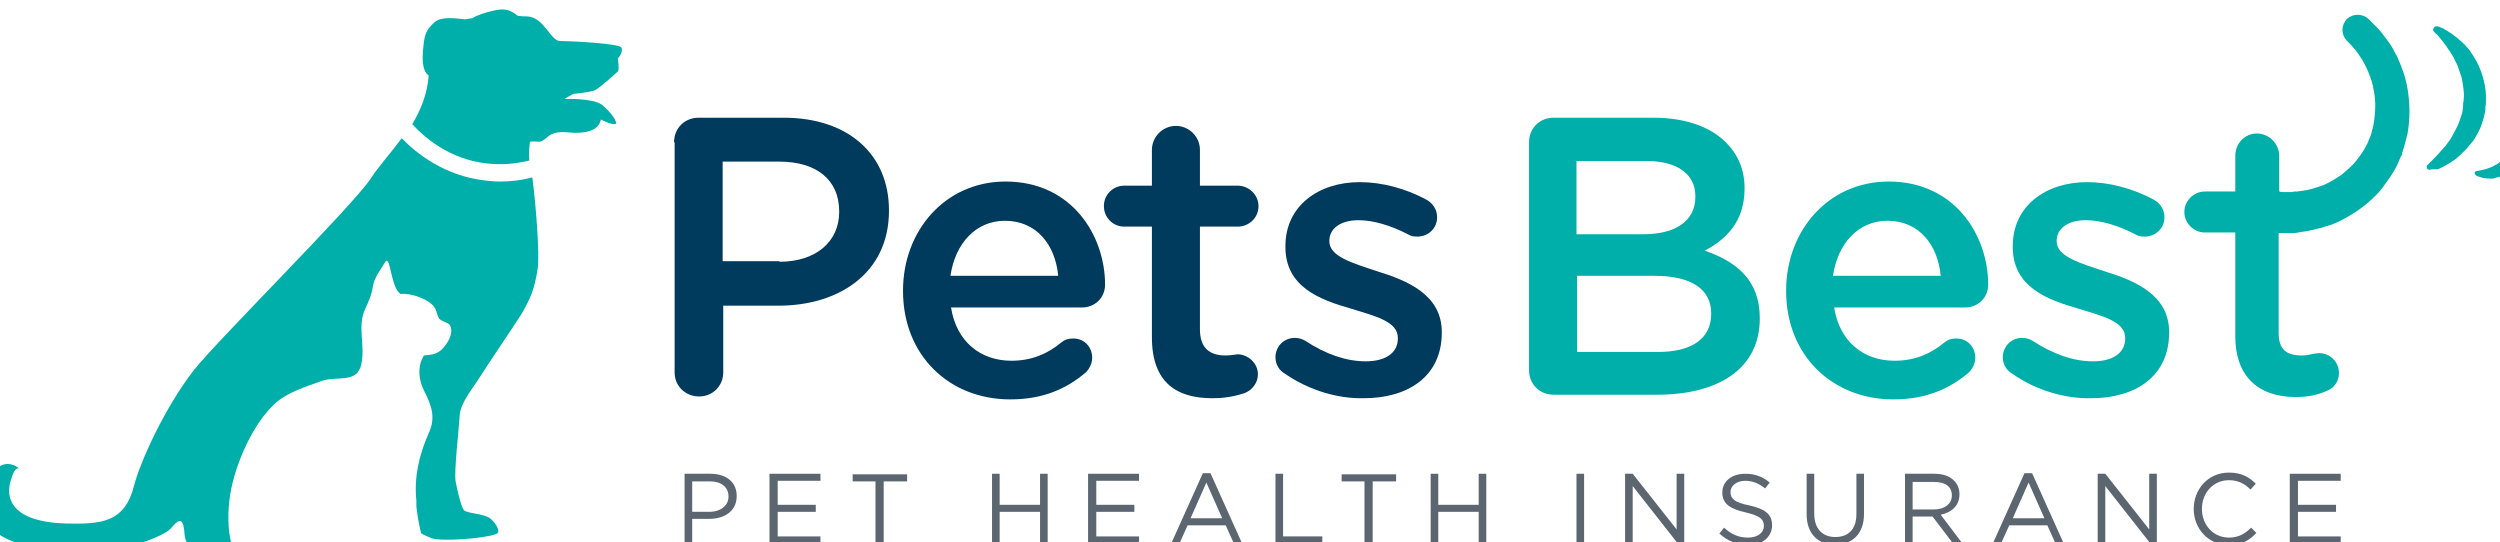 <?xml version="1.0" encoding="utf-8"?>
<!-- Generator: Adobe Illustrator 22.0.1, SVG Export Plug-In . SVG Version: 6.00 Build 0)  -->
<svg version="1.1" id="Layer_1" xmlns="http://www.w3.org/2000/svg" xmlns:xlink="http://www.w3.org/1999/xlink" x="0px" y="0px"
	 viewBox="0 0 426.9 92.6" style="enable-background:new 0 0 426.9 92.6;" xml:space="preserve">
<style type="text/css">
	.st0{fill:#003A5D;}
	.st1{fill:#00AFAA;}
	.st2{fill:#5B6670;}
</style>
<path class="st0" d="M115.1,24.3c0-2.4,1.8-4.2,4.2-4.2h14.5c11.1,0,18,6.3,18,15.8V36c0,10.6-8.5,16.2-18.9,16.2h-9.4v11.4
	c0,2.3-1.8,4.1-4.1,4.1c-2.4,0-4.2-1.8-4.2-4.1V24.3z M133.1,44.7c6.3,0,10.2-3.5,10.2-8.5v-0.1c0-5.5-4-8.5-10.2-8.5h-9.7v17H133.1
	z"/>
<path class="st0" d="M172.5,68.2c-10.4,0-18.3-7.5-18.3-18.5v-0.1c0-10.2,7.2-18.6,17.5-18.6c11.4,0,17,9.3,17,17.6
	c0,2.3-1.8,3.9-3.9,3.9h-22.4c0.9,5.8,5,9.1,10.3,9.1c3.5,0,6.2-1.2,8.5-3.1c0.6-0.5,1.2-0.7,2.1-0.7c1.8,0,3.2,1.4,3.2,3.3
	c0,1-0.5,1.9-1.1,2.5C182.1,66.4,178.1,68.2,172.5,68.2z M180.7,47.1c-0.5-5.3-3.7-9.4-9.1-9.4c-5,0-8.5,3.9-9.3,9.4H180.7z"/>
<path class="st0" d="M196.7,57.6V38.7H192c-2,0-3.5-1.6-3.5-3.5c0-2,1.6-3.5,3.5-3.5h4.7v-6.1c0-2.2,1.8-4.1,4.1-4.1
	c2.2,0,4.1,1.8,4.1,4.1v6.1h6.4c2,0,3.6,1.6,3.6,3.5c0,2-1.6,3.5-3.6,3.5h-6.4v17.5c0,3.2,1.6,4.5,4.4,4.5c0.9,0,1.8-0.2,2-0.2
	c1.8,0,3.5,1.5,3.5,3.4c0,1.5-1,2.7-2.2,3.2c-1.8,0.6-3.5,0.9-5.6,0.9C201,68,196.7,65.4,196.7,57.6z"/>
<path class="st0" d="M219.4,63.8c-0.9-0.5-1.6-1.5-1.6-2.8c0-1.8,1.4-3.3,3.3-3.3c0.7,0,1.3,0.2,1.8,0.5c3.5,2.3,7,3.5,10.3,3.5
	c3.5,0,5.5-1.5,5.5-3.9v-0.1c0-2.8-3.8-3.7-8-5c-5.3-1.5-11.2-3.7-11.2-10.5V42c0-6.8,5.6-10.9,12.7-10.9c3.8,0,7.8,1.1,11.2,2.9
	c1.2,0.6,2,1.7,2,3.1c0,1.9-1.5,3.3-3.4,3.3c-0.7,0-1.1-0.1-1.6-0.4c-2.9-1.5-5.9-2.4-8.4-2.4c-3.2,0-5,1.5-5,3.5v0.1
	c0,2.6,3.9,3.7,8.1,5.1c5.2,1.6,11.1,4,11.1,10.4v0.1c0,7.5-5.8,11.2-13.3,11.2C228.5,68.1,223.6,66.7,219.4,63.8z"/>
<path class="st1" d="M261.1,24.3c0-2.4,1.8-4.2,4.2-4.2h17c5.4,0,9.7,1.5,12.4,4.2c2.1,2.1,3.2,4.7,3.2,7.8v0.1
	c0,5.7-3.2,8.7-6.8,10.6c5.5,1.9,9.4,5.1,9.4,11.5v0.1c0,8.5-7,13-17.5,13h-17.7c-2.4,0-4.2-1.8-4.2-4.2V24.3z M280.6,40
	c5.3,0,8.9-2.1,8.9-6.4v-0.1c0-3.7-3-6-8.3-6h-12V40H280.6z M283.1,60.1c5.7,0,9.1-2.2,9.1-6.5v-0.1c0-4-3.2-6.4-9.7-6.4h-13.2v13
	H283.1z"/>
<path class="st1" d="M323.3,68.2c-10.4,0-18.3-7.5-18.3-18.5v-0.1c0-10.2,7.2-18.6,17.5-18.6c11.4,0,17,9.3,17,17.6
	c0,2.3-1.8,3.9-3.9,3.9h-22.4c0.9,5.8,5,9.1,10.3,9.1c3.5,0,6.2-1.2,8.5-3.1c0.6-0.5,1.2-0.7,2.1-0.7c1.8,0,3.2,1.4,3.2,3.3
	c0,1-0.5,1.9-1.1,2.5C332.9,66.4,328.9,68.2,323.3,68.2z M331.4,47.1c-0.5-5.3-3.7-9.4-9.1-9.4c-5,0-8.5,3.9-9.3,9.4H331.4z"/>
<path class="st1" d="M343.6,63.8c-0.9-0.5-1.6-1.5-1.6-2.8c0-1.8,1.4-3.3,3.3-3.3c0.7,0,1.3,0.2,1.8,0.5c3.5,2.3,7,3.5,10.3,3.5
	c3.5,0,5.5-1.5,5.5-3.9v-0.1c0-2.8-3.8-3.7-8-5c-5.3-1.5-11.2-3.7-11.2-10.5V42c0-6.8,5.6-10.9,12.7-10.9c3.8,0,7.8,1.1,11.2,2.9
	c1.2,0.6,2,1.7,2,3.1c0,1.9-1.5,3.3-3.4,3.3c-0.7,0-1.1-0.1-1.6-0.4c-2.9-1.5-5.9-2.4-8.4-2.4c-3.2,0-5,1.5-5,3.5v0.1
	c0,2.6,3.9,3.7,8.1,5.1c5.2,1.6,11.1,4,11.1,10.4v0.1c0,7.5-5.8,11.2-13.3,11.2C352.7,68.1,347.7,66.7,343.6,63.8z"/>
<path class="st1" d="M414.9,29c-0.3,0-0.5-0.2-0.5-0.4c0-0.2,0-0.4,0.2-0.5l0.9-0.9c0.6-0.6,1.3-1.4,2.1-2.3l0.3-0.4
	c0.3-0.4,0.6-0.8,0.8-1.2c0.4-0.7,0.7-1.3,1-1.9c0.3-0.7,0.5-1.4,0.7-2c0-0.1,0.1-0.3,0.1-0.4l0.1-0.8c0-0.2,0-0.3,0-0.4
	c0-0.3,0.1-0.5,0.1-0.8c0.1-0.8,0-1.6-0.1-2.3c-0.1-0.7-0.2-1.5-0.5-2.2c-0.3-0.9-0.5-1.5-0.8-2c-0.2-0.5-0.6-1.2-1-1.8l-0.1-0.1
	c-0.3-0.5-0.6-0.9-0.9-1.3c-0.3-0.4-0.6-0.7-0.8-1c-0.2-0.2-0.3-0.4-0.5-0.5l-0.4-0.4c-0.1-0.1-0.1-0.2-0.1-0.4
	c0-0.1,0.1-0.3,0.2-0.4c0.1-0.1,0.2-0.1,0.4-0.1c0.1,0,0.1,0,0.2,0l0.3,0.1c0.1,0,0.1,0.1,0.2,0.1c0.2,0.1,0.4,0.1,0.6,0.3l0.2,0.1
	c0.3,0.2,0.7,0.4,1.1,0.7c0.3,0.2,0.5,0.4,0.8,0.6c0.2,0.2,0.5,0.4,0.8,0.7c0.3,0.3,0.6,0.5,0.8,0.8c0.3,0.3,0.6,0.6,0.8,1
	c0.5,0.7,1,1.5,1.4,2.4c0.6,1.4,1.3,3.5,1.2,5.9c0,0.4,0,0.7-0.1,1.1l0,0.5l-0.2,1c0,0.1-0.1,0.3-0.1,0.4c-0.3,1.1-0.7,2.1-1.2,2.9
	c-0.2,0.4-0.5,0.9-0.8,1.2c-0.3,0.4-0.6,0.7-0.9,1.1c-0.6,0.6-1.2,1.2-1.8,1.7c-1.2,0.9-2.4,1.5-3.1,1.8
	C415.5,28.9,415,28.9,414.9,29L414.9,29z"/>
<path class="st1" d="M425.2,30.5c-0.6,0-1.3-0.1-1.8-0.3c-0.4-0.1-0.6-0.2-0.6-0.3c-0.1-0.1-0.2-0.1-0.2-0.2c0-0.1,0-0.2,0-0.3
	c0.1-0.1,0.2-0.2,0.3-0.2c0,0,0.2,0,0.6-0.1c0.5-0.1,1-0.2,1.5-0.4c0.3-0.1,0.5-0.2,0.9-0.4c0.1-0.1,0.3-0.2,0.4-0.2
	c0.1-0.1,0.2-0.1,0.3-0.2l0.1-0.1c0.3-0.2,0.5-0.4,0.7-0.6l0.1-0.1c0.2-0.3,0.4-0.6,0.6-0.9c0.2-0.3,0.3-0.6,0.4-0.9l0-0.1
	c0.1-0.3,0.2-0.7,0.3-1c0.1-0.4,0.2-0.7,0.2-1c0-0.3,0.1-0.7,0.1-1c0-0.2,0-0.3,0-0.5c0-0.1,0-0.2,0-0.3l0-0.7c0-0.4,0-0.7,0-0.7
	c0-0.2,0.2-0.4,0.4-0.4c0.1,0,0.3,0.1,0.3,0.1c0,0,0.2,0.2,0.4,0.5c0.1,0.2,0.2,0.4,0.4,0.6c0.1,0.3,0.3,0.7,0.4,1.1
	c0.2,0.6,0.4,1.5,0.2,2.7c-0.1,1-0.5,2.1-1.1,3c-0.3,0.5-0.7,0.9-1.1,1.3c-0.4,0.4-0.9,0.7-1.3,0.9c-0.2,0.1-0.5,0.2-0.7,0.3
	c-0.2,0.1-0.5,0.2-0.7,0.2C426,30.5,425.6,30.5,425.2,30.5z"/>
<path class="st1" d="M411.4,17.7c-0.1-1.5-0.3-3-0.7-4.4c-0.4-1.4-0.9-2.6-1.4-3.7c-0.3-0.5-0.6-1.1-0.8-1.5
	c-0.3-0.5-0.6-0.9-0.9-1.3c-0.6-0.8-1.1-1.5-1.6-2c-0.5-0.5-0.9-0.9-1.2-1.2c-0.3-0.3-0.4-0.4-0.4-0.4c-1-0.9-2.6-0.9-3.6,0
	c-1,1-1.1,2.6-0.1,3.7l0.2,0.2c0,0,0.1,0.1,0.3,0.3c0.2,0.2,0.5,0.5,0.8,0.9c0.4,0.4,0.7,0.9,1.1,1.5c0.2,0.3,0.4,0.6,0.6,1
	c0.2,0.4,0.4,0.8,0.6,1.2c0.3,0.8,0.7,1.7,0.9,2.7c0.2,1,0.4,2.1,0.4,3.2c0,1.1-0.1,2.2-0.3,3.4c-0.1,0.6-0.3,1.1-0.4,1.6
	c-0.1,0.3-0.2,0.6-0.4,1l-0.1,0.2l0,0.1l0,0.1l0,0c0.1-0.2,0-0.1,0-0.1l0,0l-0.2,0.4c-0.5,1.1-1.2,2-1.9,2.9
	c-0.7,0.9-1.6,1.6-2.4,2.3c-0.9,0.6-1.8,1.2-2.7,1.6c-0.4,0.2-0.9,0.4-1.3,0.5c-0.4,0.1-0.9,0.3-1.3,0.4c-0.8,0.2-1.6,0.3-2.3,0.4
	c-0.3,0-0.7,0-1,0.1c-0.3,0-0.5,0-0.7,0c-0.1,0-0.2,0-0.3,0c-0.1,0-0.3,0-0.4,0c-0.2,0-0.4,0-0.6-0.1c-0.1,0-0.1,0-0.1,0V32v-5.4
	c0-2-1.7-3.8-3.8-3.8c-2.1,0-3.7,1.7-3.7,3.8v6.1h-5.2c-1.9,0-3.5,1.6-3.5,3.5c0,1.9,1.6,3.5,3.5,3.5h5.2v17.8
	c0,6.6,3.8,10.3,10.3,10.3c1.9,0,3.6-0.3,5.2-1c1.4-0.5,2.2-1.7,2.2-3.1c0-1.9-1.5-3.4-3.4-3.4c-0.3,0-0.6,0.1-0.9,0.1
	c-0.5,0.1-1.1,0.3-2,0.3c-2.8,0-4-1.1-4-3.9V40.1v-0.3c0.1,0,0.1,0,0.2,0c0.1,0,0.2,0,0.4,0c0.2,0,0.4,0,0.6,0c0.4,0,0.8,0,1.3,0
	c0.4,0,0.9-0.1,1.4-0.2c1-0.1,2.2-0.4,3.4-0.7c0.6-0.2,1.2-0.4,1.9-0.6c0.6-0.3,1.3-0.5,1.9-0.9c1.3-0.7,2.6-1.5,3.8-2.5
	c1.2-1,2.4-2.1,3.3-3.5c1-1.3,1.9-2.7,2.5-4.3l0.3-0.6l0.1-0.2l0-0.1l0-0.1l0.1-0.3c0.1-0.4,0.2-0.6,0.3-1c0.2-0.9,0.5-1.7,0.6-2.5
	C411.4,20.9,411.5,19.3,411.4,17.7z"/>
<g>
	<path class="st1" d="M85.3,31c-0.9,0-1.8-0.1-2.6-0.2c-6.8-0.8-11.6-4.6-14.1-7.2c-2,2.7-4.1,5-5.3,6.9c-3.2,4.8-25.6,27-30.2,32.7
		C28,69.8,23.9,79,22.9,82.9c-1.6,6.4-5.7,6.6-11.5,6.5c-11.2-0.3-10-5.9-9.6-7.2C2.5,79.5,3.2,80,3.3,80c-0.2-0.2-3.1-2.4-5,1.7
		C-5.6,90.2,0,94.3,16.2,94.2c4.7,0,11.9-2.6,13-4c1.1-1.3,2.1-2.3,2.3,0.9c0.2,3.2,3.3,3.1,3.3,3.1c1.2,0,2.1-0.4,4.9-0.8l-0.1-0.3
		c-0.8-2.6-0.7-6-0.3-8.6c0.8-5.1,3.9-12.4,8-15.9c2.1-1.7,5-2.6,7.5-3.5c2.6-1,6.2,0.5,6.9-2.9c0.7-3.1-0.7-6.4,0.6-9.3
		c0.7-1.6,1.1-2.3,1.4-4.1c0.2-1.4,1.4-2.9,2.1-4.1c0.9-1.2,0.9,4.4,2.6,5.5c1.8-0.2,4.9,0.9,5.8,2.3c0.4,0.6,0.4,1.3,0.8,1.9
		c0.4,0.5,1.6,0.7,1.8,1.1c0.7,1.2-0.1,2.7-1,3.8c-1,1.2-2.1,1.3-3.4,1.4c-1.1,1.7-1,4,0,6c1.4,2.7,2,4.7,0.8,7.3
		c-1.7,3.8-2.5,7.6-2.1,11.5c0,0.3,0,0.7,0,1c0.2,1.8,0.5,3.3,0.8,4.5c0,0.1,0.3,0.3,1.8,0.9s8.9,0.1,11-0.7
		c0.9-0.3,0.1-1.7-0.9-2.6c-1-0.9-4.1-0.9-4.6-1.5c-0.5-0.7-1.1-3.3-1.4-4.9c-0.3-1.6,0.6-9.2,0.7-11.3c0.1-2.1,2.4-4.8,3.5-6.6
		s6.5-9.7,7.3-11.1c1.2-2.2,1.9-3.5,2.5-7.2c0.4-2.4-0.3-11.2-0.9-15.7C89,30.8,87.2,31,85.3,31z"/>
	<path class="st1" d="M106.1,8.1C105.6,7.4,97.2,7,95.6,7S92.9,2.9,90,2.8c-0.4,0-0.9,0-1.6-0.1c0,0-0.1-0.1-0.1-0.1
		c-1.5-1.1-2.2-1.2-4.4-0.7c-1.1,0.3-2.3,0.6-3.2,1.2c-0.7,0.1-1.3,0.2-1.3,0.2c-1.8-0.2-4.1-0.5-5.2,0.5c-1.3,1.2-1.7,1.9-1.9,4.1
		c-0.2,2-0.3,4.1,0.9,5c-0.2,3-1.3,5.8-2.8,8.3c2,2.2,6.3,6,12.7,6.7c2.4,0.3,4.9,0.1,7.3-0.5c-0.2-1.2,0.1-3.2,0.1-3.2
		s0.8-0.1,1.4,0s1.2-0.5,1.7-0.9c0.5-0.4,1.4-0.9,3.4-0.7c2,0.2,3.5,0,4.5-0.6s1.1-1.6,1.1-1.6s1.7,0.9,2.4,0.8
		c0.7-0.1-0.6-2-2.2-3.3c-1.6-1.2-6.4-1-6.4-1s1.4-0.9,1.7-0.9c0.3,0,2.9-0.3,3.5-0.6c0.7-0.3,3.6-2.9,3.9-3.2c0.3-0.3,0-2.2,0-2.2
		S106.5,8.9,106.1,8.1z"/>
</g>
<g>
	<path class="st2" d="M116.8,80.9h4.5c2.7,0,4.5,1.4,4.5,3.8v0c0,2.6-2.1,3.9-4.7,3.9h-2.9v4.2h-1.3V80.9z M121.1,87.4
		c2,0,3.3-1.1,3.3-2.6v0c0-1.7-1.3-2.6-3.2-2.6h-3v5.2H121.1z"/>
	<path class="st2" d="M131.5,80.9h8.6v1.2h-7.3v4.1h6.5v1.2h-6.5v4.2h7.3v1.2h-8.7V80.9z"/>
	<path class="st2" d="M149.6,82.2h-4v-1.2h9.3v1.2h-4v10.7h-1.4V82.2z"/>
	<path class="st2" d="M169.4,80.9h1.3v5.3h6.9v-5.3h1.3v11.9h-1.3v-5.4h-6.9v5.4h-1.3V80.9z"/>
	<path class="st2" d="M185.9,80.9h8.6v1.2h-7.3v4.1h6.5v1.2h-6.5v4.2h7.3v1.2h-8.7V80.9z"/>
	<path class="st2" d="M205.4,80.8h1.3l5.4,12h-1.4l-1.4-3.1h-6.5l-1.4,3.1h-1.4L205.4,80.8z M208.7,88.5l-2.7-6.1l-2.7,6.1H208.7z"
		/>
	<path class="st2" d="M217.8,80.9h1.3v10.7h6.7v1.2h-8V80.9z"/>
	<path class="st2" d="M233.1,82.2h-4v-1.2h9.3v1.2h-4v10.7h-1.4V82.2z"/>
	<path class="st2" d="M244.3,80.9h1.3v5.3h6.9v-5.3h1.3v11.9h-1.3v-5.4h-6.9v5.4h-1.3V80.9z"/>
	<path class="st2" d="M269.2,80.9h1.3v11.9h-1.3V80.9z"/>
	<path class="st2" d="M277.5,80.9h1.3l7.5,9.5v-9.5h1.3v11.9h-1.1l-7.7-9.8v9.8h-1.3V80.9z"/>
	<path class="st2" d="M293.6,91.1l0.8-1c1.2,1.1,2.4,1.7,4.1,1.7c1.6,0,2.7-0.8,2.7-2v0c0-1.1-0.6-1.7-3.1-2.3c-2.7-0.6-4-1.5-4-3.4
		v0c0-1.9,1.6-3.2,3.9-3.2c1.7,0,3,0.5,4.2,1.5l-0.8,1c-1.1-0.9-2.2-1.3-3.4-1.3c-1.5,0-2.5,0.9-2.5,1.9v0c0,1.1,0.6,1.8,3.2,2.3
		c2.7,0.6,3.9,1.5,3.9,3.4v0c0,2-1.7,3.4-4.1,3.4C296.6,93,295,92.4,293.6,91.1z"/>
	<path class="st2" d="M308.5,87.8v-6.9h1.3v6.8c0,2.6,1.4,4,3.6,4c2.2,0,3.6-1.3,3.6-3.9v-6.9h1.3v6.8c0,3.5-2,5.3-5,5.3
		C310.5,93,308.5,91.2,308.5,87.8z"/>
	<path class="st2" d="M325.2,80.9h5.1c1.5,0,2.6,0.4,3.4,1.2c0.6,0.6,0.9,1.4,0.9,2.3v0c0,2-1.4,3.1-3.2,3.5l3.7,4.9h-1.6l-3.5-4.6
		h-3.4v4.6h-1.3V80.9z M330.2,87c1.8,0,3.1-0.9,3.1-2.4v0c0-1.5-1.1-2.3-3-2.3h-3.7V87H330.2z"/>
	<path class="st2" d="M345.7,80.8h1.3l5.4,12H351l-1.4-3.1h-6.5l-1.4,3.1h-1.4L345.7,80.8z M349.1,88.5l-2.7-6.1l-2.7,6.1H349.1z"/>
	<path class="st2" d="M358.2,80.9h1.3l7.5,9.5v-9.5h1.3v11.9h-1.1l-7.7-9.8v9.8h-1.3V80.9z"/>
	<path class="st2" d="M374.6,86.9L374.6,86.9c0-3.4,2.5-6.2,6-6.2c2.2,0,3.5,0.8,4.6,1.9l-0.9,1c-1-1-2.1-1.6-3.7-1.6
		c-2.6,0-4.6,2.1-4.6,4.9v0c0,2.8,2,4.9,4.6,4.9c1.6,0,2.7-0.6,3.8-1.7l0.9,0.9c-1.2,1.3-2.6,2.1-4.8,2.1
		C377.1,93,374.6,90.3,374.6,86.9z"/>
	<path class="st2" d="M391.1,80.9h8.6v1.2h-7.3v4.1h6.5v1.2h-6.5v4.2h7.3v1.2h-8.7V80.9z"/>
</g>
</svg>
